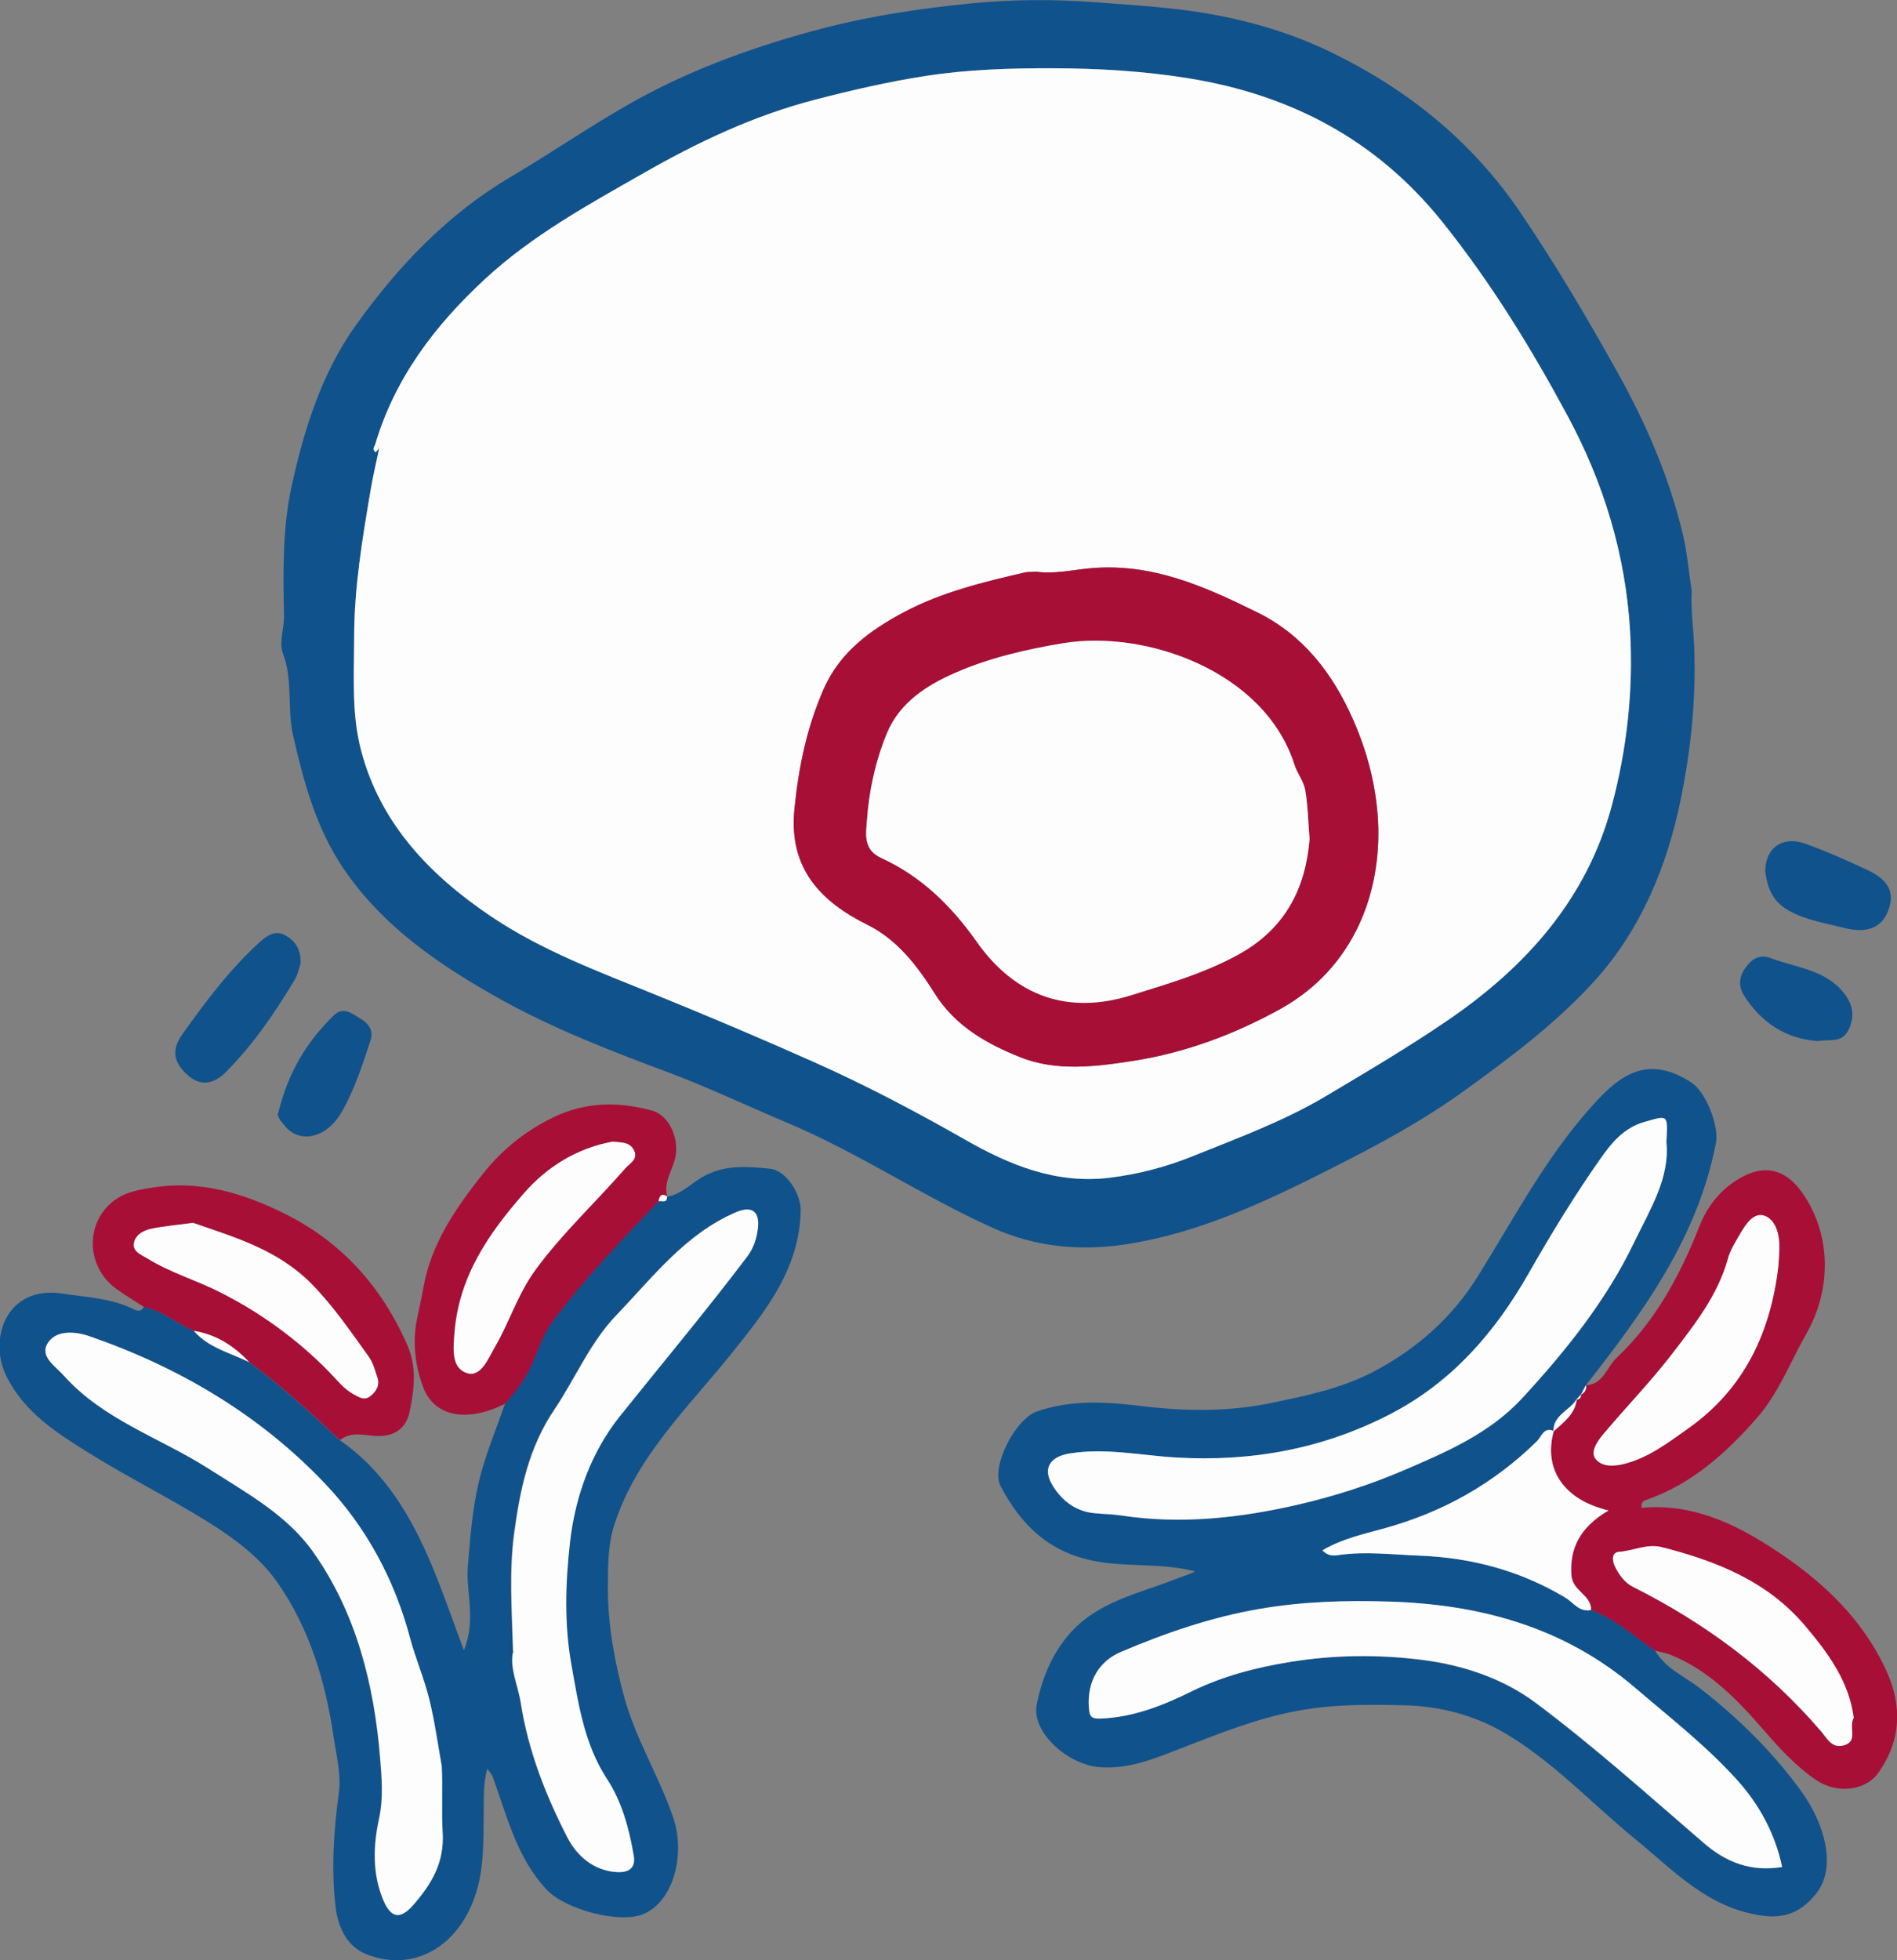 <?xml version="1.0" encoding="UTF-8"?><svg id="Layer_2" xmlns="http://www.w3.org/2000/svg" viewBox="0 0 128.98 133.23"><rect x="0" y="0" width="128.98" height="133.23" fill="#808080" stroke="none"/><defs><style>.cls-1{fill:#fdfdfe;}.cls-2{fill:#10528c;}.cls-3{fill:#a80f36;}</style></defs><g id="_图层_1"><g><path class="cls-2" d="M115.02,40.17c-.07,1.28,.12,2.54,.17,3.81,.14,3.49-.22,6.92-.9,10.28-.92,4.56-2.71,8.91-5.86,12.39-2.61,2.88-5.76,5.24-8.94,7.53-2.76,1.99-5.72,3.59-8.73,5.11-4.55,2.31-9.2,4.53-14.28,5.29-3.01,.45-6.06,.19-8.99-1.13-4.74-2.14-9.07-5.07-13.85-7.09-2.75-1.16-5.44-2.44-8.24-3.49-3.84-1.43-7.71-2.93-11.29-4.91-4.12-2.29-8.1-4.96-10.81-9.01-1.81-2.7-2.65-5.8-3.37-8.95-.42-1.85,0-3.76-.69-5.58-.29-.77,.09-1.69,.07-2.57-.06-2.93-.11-5.9,.51-8.77,.84-3.87,2.06-7.73,4.35-10.94,2.85-3.99,6.21-7.55,10.56-10.12,2.64-1.56,5.18-3.3,7.84-4.83,3.94-2.27,8.17-3.84,12.57-5.05,3.63-1,7.31-1.56,11-1.92,2.73-.26,5.51-.28,8.28-.07,1.74,.13,3.47,.24,5.21,.43,3.83,.41,7.54,1.34,10.95,3.01,5.14,2.51,9.5,6,12.79,10.85,2.4,3.54,4.56,7.19,6.63,10.91,1.93,3.46,3.5,7.1,4.42,10.97,.3,1.26,.4,2.57,.6,3.85ZM25.78,30.48c-.19,.94-.42,1.88-.58,2.82-.56,3.3-1.11,6.62-1.12,9.98,0,2.58-.19,5.22,.47,7.72,1.32,5.03,4.76,8.56,8.94,11.35,3.37,2.25,7.2,3.68,10.94,5.2,3.7,1.5,7.37,3.05,11.02,4.68,3.49,1.56,6.86,3.34,10.16,5.22,3.09,1.76,6.2,3.02,9.79,2.6,1.99-.23,3.9-.74,5.77-1.5,3.03-1.23,6.11-2.35,8.92-4.02,2.8-1.67,5.61-3.32,8.32-5.17,5.37-3.66,9.48-8.29,11.18-14.61,1.03-3.83,1.48-7.86,1.24-11.86-.3-5.18-1.79-10.07-4.25-14.63-2.48-4.61-5.21-9.05-8.5-13.16-4.49-5.6-10.33-8.66-17.28-9.78-3.04-.49-6.1-.67-9.19-.68-2.91-.01-5.82,.08-8.66,.52-2.52,.39-5.05,.97-7.55,1.62-4.2,1.1-8.01,2.91-11.7,5.02-3.74,2.14-7.53,4.21-10.74,7.18-3.41,3.16-6.13,6.74-7.46,11.26-.1,.18-.16,.35,.03,.5,.01,0,.16-.16,.25-.25Z"/><path class="cls-2" d="M112.55,112.21c.7,1.2,2,1.73,3.03,2.53,2.62,2.04,4.95,4.33,6.88,6.99,1.6,2.2,2.45,5.18,1.02,6.97-.93,1.16-2.01,1.74-3.72,1.49-3.67-.53-5.97-3.07-8.58-5.2-3-2.45-5.66-5.36-9.02-7.29-1.96-1.13-4.26-1.74-6.65-1.8-2.46-.06-4.88-.08-7.32,.38-2.69,.5-5.2,1.5-7.73,2.48-1.81,.7-3.6,1.49-5.65,1.35-2.17-.14-4.7-2.36-4.32-4.27,.34-1.69,.98-3.33,2.16-4.72,1.93-2.26,4.71-2.79,7.26-3.79,.4-.16,.83-.27,1.35-.53-2.32-.6-4.59-.27-6.82-.7-3.14-.6-5.04-2.49-6.41-5.1-.68-1.3,1-4.56,2.47-5.07,2.39-.83,4.8-.65,7.27-.35,2.9,.35,5.84,.37,8.73-.24,2.36-.49,4.72-.98,6.9-2.12,2.93-1.54,5.34-3.68,7.07-6.46,2.62-4.2,4.91-8.63,8.36-12.22,1.77-1.84,3.6-2.65,6.19-.95,.96,.63,1.87,2.93,1.65,4.08-1.23,6.41-4.93,11.49-8.84,16.47,0,0,.02-.03,.02-.03-.11,.22-.23,.44-.34,.66l.03-.03-.34,.35,.03-.03c-.45,.8-1.62,1.08-1.59,2.22l.02-.03c-.7-.3-.84,.39-1.14,.69-2.94,2.89-6.36,4.81-10.36,5.92-1.36,.38-2.89,.7-4.23,1.5,.44,.44,.82,.35,1.16,.31,1.82-.25,3.64-.01,5.45,.05,3.53,.13,6.85,1.02,9.92,2.86,.53,.31,.95,1.01,1.74,.83,1.65,.62,2.94,1.81,4.36,2.79Zm.75-34.59c.1-1.9,.12-1.82-1.52-1.35-1.36,.39-2.21,1.42-2.9,2.4-1.78,2.52-3.4,5.16-4.92,7.84-2.29,4.03-5.21,7.41-9.36,9.57-4.57,2.39-9.48,3.28-14.61,2.99-2.41-.14-4.8-.67-7.24-.28-1.4,.22-1.91,1.06-1.13,2.26,.64,.99,1.55,1.67,2.78,1.8,.62,.06,1.25,.06,1.86,.16,4.05,.61,8.03,.18,11.99-.74,2.46-.57,4.86-1.33,7.16-2.32,2.92-1.25,5.87-2.51,8.1-4.93,2.97-3.22,5.7-6.63,7.6-10.58,1.06-2.2,2.44-4.38,2.19-6.81Zm7.85,49.27c-.49-2.3-1.56-4.25-3.11-5.96-2.09-2.3-4.52-4.19-6.87-6.2-4.86-4.16-10.59-5.68-16.73-5.87-2.94-.09-5.91-.01-8.89,.51-3.27,.57-6.33,1.63-9.33,2.9-1.5,.64-2.32,1.99-2.2,3.79,.04,.63,.18,.77,.8,.75,2.21-.08,4.22-.88,6.14-1.83,2.15-1.06,4.44-1.65,6.75-2.02,2.96-.48,5.96-.52,8.97-.14,2.83,.36,5.52,1.28,7.72,2.92,3.97,2.97,7.67,6.29,11.43,9.53,1.55,1.34,3.24,1.96,5.31,1.63Z"/><path class="cls-2" d="M45.35,81.34c.93-.16,1.6-.86,2.35-1.31,1.53-.9,3.06-.75,4.63-.6,1.13,.1,2.14,1.72,2.11,2.87-.09,4-2.44,6.87-4.76,9.76-2.93,3.64-6.39,6.91-7.9,11.53-.46,1.41-.44,2.88-.45,4.29-.01,2.5,.44,4.98,1.1,7.42,.78,2.89,2.38,5.41,3.34,8.22,.86,2.53,.01,5.73-2.03,6.57-1.62,.67-5.3-.3-6.58-1.67-2.04-2.18-2.69-5.01-3.67-7.69-.04-.12-.15-.22-.36-.53-.27,1.03-.23,1.87-.24,2.72-.04,2.35,.11,4.71-1.01,6.95-1.37,2.76-4.07,4.07-6.94,2.96-1.35-.52-1.95-1.84-2.12-3.2-.31-2.6-.13-5.2,.22-7.8,.17-1.24-.18-2.55-.36-3.79-.54-3.72-1.62-7.33-3.79-10.45-1.2-1.73-2.95-3.03-4.76-4.16-2.67-1.66-5.5-3.06-8.15-4.72-2.11-1.32-4.33-2.71-5.55-5.19-1.25-2.54,.02-6.19,3.82-5.6,1.62,.25,3.26,.3,4.77,1.03,.33,.16,.56,.24,.76-.13,1.26,.25,2.22,1.13,3.37,1.61,1,1.16,2.47,1.49,3.76,2.13,2.19,1.61,4.19,3.43,6.16,5.3,3.11,2.14,4.92,5.25,6.33,8.63,.73,1.74,1.34,3.54,2.14,5.67,.86-2.09,.12-3.95,.27-5.73,.16-1.9,.3-3.8,.73-5.64,.42-1.84,1.19-3.61,1.8-5.41,.68-.83,1.34-1.61,1.79-2.65,.42-.96,.73-1.99,1.4-2.9,2.17-2.95,4.7-5.56,7.21-8.19,.21-.08,.61,.17,.58-.33v.02Zm-10.47,30.87c-.29,1.09,.32,2.3,.51,3.55,.51,3.22,1.69,6.23,3.16,9.11,.58,1.14,1.58,2.09,2.96,2.32,.78,.13,1.75,.08,1.55-1.08-.31-1.82-.81-3.67-1.81-5.19-1.57-2.38-1.95-5.11-2.42-7.74-.49-2.73-.42-5.57-.1-8.39,.37-3.19,1.48-6.15,3.39-8.54,2.88-3.61,5.85-7.15,8.65-10.84,.47-.61,.67-1.3,.74-2.01,.11-1.1-.46-1.45-1.49-1.01-3.44,1.47-5.64,4.41-8.12,6.98-1.8,1.87-2.8,4.32-4.24,6.45-1.74,2.58-2.33,5.44-2.73,8.45-.34,2.58-.15,5.14-.07,7.93Zm-4.85,7.89c-.28-1.55-.49-3.13-.87-4.66-.34-1.4-.93-2.74-1.3-4.13-1.05-3.95-2.97-7.51-5.72-10.42-4.45-4.72-9.96-7.97-16.1-10.09-.94-.32-2.19-.42-2.77,.42-.65,.94,.45,1.6,1.05,2.26,2.7,3.02,6.56,4.23,9.85,6.33,2.58,1.65,5.32,3.14,7.1,5.65,2.94,4.16,4.15,9.02,4.56,14.01,.11,1.31,.23,2.72-.07,4.12-.4,1.83-.47,3.74,.28,5.53,.53,1.26,1.17,1.34,2.07,.31,1.2-1.39,2.09-2.83,1.97-4.87-.09-1.48,0-2.98-.06-4.48Z"/><path class="cls-3" d="M112.55,112.21c-1.42-.98-2.71-2.17-4.36-2.79,0-1.03-1.26-1.27-1.34-2.34-.14-1.85,.59-3.29,2.52-4.42-3.02-.72-4.45-2.79-3.72-5.4,0,0-.02,.03-.02,.03,.69-.62,1.48-1.17,1.59-2.22,0,0-.03,.03-.03,.03,.26,.03,.3-.16,.34-.35,0,0-.03,.03-.03,.03,.26-.15,.4-.35,.34-.66,0,0-.02,.03-.02,.03,1.2-.05,1.41-1.22,2.09-1.86,2.64-2.49,4.31-5.59,5.63-8.93,.54-1.37,1.43-2.51,2.73-3.27,1.64-.97,3.08-.66,4.2,.88,2.04,2.82,2.11,6.59,.34,9.69-1.1,1.93-1.87,4.02-3.37,5.73-2.1,2.39-4.42,4.47-7.48,5.54-.2,.07-.39,.14-.35,.55,2.97-.29,5.67,.76,8.11,2.25,3.57,2.18,6.74,4.9,8.54,8.83,1.09,2.39,1.01,4.76-.58,6.97-.84,1.16-2.78,1.42-4.2,.45-1.32-.9-2.42-2.08-3.47-3.29-1.84-2.12-3.75-4.14-6.42-5.22-.33-.13-.68-.19-1.03-.28Zm8.37-26.22c.02-.41,.06-.82,.06-1.23,.01-.88-.26-1.84-1-2.12-.74-.27-1.29,.58-1.67,1.24-.31,.54-.65,1.08-.82,1.66-.69,2.51-2.28,4.51-3.81,6.5-1.46,1.9-3.15,3.63-4.69,5.47-.38,.46-.89,1.17-.49,1.67,.44,.54,1.27,.5,2.01,.3,1.65-.44,2.96-1.46,4.3-2.41,3.81-2.7,5.6-6.55,6.11-11.07Zm5.1,30.78c-.3-2.48-1.76-4.44-3.34-6.3-2.54-3-6.02-4.37-9.71-5.31-1.01-.26-1.93,.25-2.91,.32-.54,.04-.46,.64-.26,1.02,.28,.55,.65,1.07,1.22,1.36,4.88,2.45,9.2,5.64,12.77,9.8,.44,.51,.75,1.22,1.59,.96,.96-.3,.27-1.18,.63-1.84Z"/><path class="cls-3" d="M13.18,90.45c-1.15-.48-2.11-1.36-3.37-1.61-.64-.41-1.3-.8-1.91-1.25-2.18-1.58-2.12-4.83,.18-6.21,.67-.4,1.52-.55,2.32-.67,3.18-.51,6.14,.38,8.92,1.76,3.87,1.91,6.62,4.95,8.37,8.94,.67,1.52,.47,3.02,.17,4.5-.22,1.09-.94,1.73-2.24,1.69-.82-.03-1.74-.35-2.51,.28-1.97-1.86-3.97-3.69-6.16-5.3-1.03-1.11-2.24-1.88-3.76-2.13Zm-.05-7.34c-1.09,.15-1.96,.22-2.82,.4-.51,.1-1.05,.38-1.18,.91-.16,.65,.5,.86,.9,1.11,1.58,.98,3.38,1.49,5.03,2.34,2.75,1.4,5.18,3.18,7.32,5.36,.54,.55,.99,1.17,1.69,1.54,.36,.19,.73,.45,1.14,.1,.39-.33,.62-.72,.46-1.23-.16-.49-.29-1.02-.59-1.43-1.24-1.71-2.41-3.45-3.91-4.97-2.31-2.33-5.28-3.17-8.04-4.13Z"/><path class="cls-3" d="M44.77,81.65c-2.51,2.64-5.04,5.25-7.21,8.19-.67,.91-.98,1.94-1.4,2.9-.45,1.03-1.11,1.82-1.79,2.65-2.54,1.29-4.81,.95-5.59-1.09-.56-1.45-.75-3.14-.42-4.69,.14-.69,.3-1.39,.43-2.1,.52-2.99,2.21-5.41,4.01-7.69,1.28-1.62,2.88-2.95,4.84-3.89,2.24-1.07,4.42-1.06,6.69-.45,1.21,.33,1.9,1.99,1.56,3.31-.22,.83-.79,1.6-.52,2.54,0,0,.01-.02,.01-.02-.41-.27-.52,0-.58,.33Zm-3.12-4.06c-2.43,.45-4.46,1.7-6.06,3.54-2.35,2.7-4.36,5.57-4.69,9.38-.11,1.22-.21,2.44,.81,2.8,.96,.34,1.45-.95,1.94-1.78,.99-1.69,1.55-3.58,2.73-5.2,1.83-2.51,4.1-4.59,6.12-6.92,.31-.36,.93-.63,.57-1.28-.31-.55-.87-.47-1.42-.54Z"/><path class="cls-2" d="M20.43,65.49c-.08,.23-.16,.71-.39,1.09-1.34,2.25-2.82,4.4-4.67,6.27-.82,.82-1.74,1.06-2.71,.13-.89-.85-.99-1.67-.24-2.72,1.59-2.22,3.21-4.39,5.24-6.23,.47-.43,1.05-.82,1.68-.49,.65,.34,1.13,.89,1.1,1.95Z"/><path class="cls-2" d="M120.02,59.21c.02-1.63,1.21-2.42,2.75-1.86,1.45,.52,2.87,1.16,4.26,1.81,1.44,.68,1.83,1.58,1.32,2.81-.47,1.14-1.51,1.47-2.94,1.1-1.3-.33-2.61-.52-3.82-1.2-1.16-.66-1.44-1.67-1.57-2.66Z"/><path class="cls-2" d="M18.92,75.65c.68-2.83,1.97-4.86,3.75-6.62,.67-.66,1.27-.14,1.8,.18,.52,.31,.97,.75,.72,1.51-.55,1.66-1.08,3.33-1.96,4.86-1.02,1.76-2.81,2.19-3.85,.96-.32-.38-.57-.72-.47-.88Z"/><path class="cls-2" d="M123.61,70.76c-2.2-.16-3.85-1.25-5.03-3.1-.4-.63-.34-1.28,.1-1.89,.43-.6,.95-.94,1.72-.65,1.74,.66,3.74,.78,5,2.41,.58,.75,.73,1.56,.28,2.47-.46,.94-1.32,.6-2.07,.76Z"/><path class="cls-1" d="M25.5,30.24c1.33-4.52,4.05-8.1,7.46-11.26,3.21-2.97,7-5.05,10.74-7.18,3.69-2.11,7.5-3.93,11.7-5.02,2.5-.65,5.03-1.23,7.55-1.62,2.84-.44,5.75-.53,8.66-.52,3.1,.01,6.16,.19,9.19,.68,6.95,1.12,12.79,4.17,17.28,9.78,3.29,4.11,6.02,8.55,8.5,13.16,2.46,4.56,3.95,9.45,4.25,14.63,.23,4-.21,8.02-1.24,11.86-1.69,6.32-5.81,10.95-11.18,14.61-2.71,1.85-5.51,3.5-8.32,5.17-2.82,1.67-5.89,2.8-8.92,4.02-1.87,.76-3.79,1.26-5.77,1.5-3.6,.42-6.71-.84-9.79-2.6-3.3-1.88-6.67-3.66-10.16-5.22-3.65-1.63-7.32-3.18-11.02-4.68-3.74-1.52-7.56-2.94-10.94-5.2-4.18-2.79-7.62-6.32-8.94-11.35-.66-2.5-.47-5.14-.47-7.72,0-3.35,.56-6.67,1.12-9.98,.16-.95,.38-1.88,.58-2.82-.09-.08-.19-.16-.28-.25Zm44.92,8.62c-.25,.01-.51,0-.75,.05-2.81,.65-5.63,1.34-8.17,2.68-2.27,1.2-4.36,2.7-5.48,5.22-1.16,2.63-1.72,5.36-2,8.2-.39,3.96,1.72,6.23,4.96,7.84,2.06,1.02,3.41,2.82,4.58,4.67,1.41,2.24,3.56,3.43,5.81,4.33,2.49,1,5.22,.64,7.81,.23,3.45-.55,6.71-1.77,9.8-3.46,5.13-2.81,6.97-8.02,6.72-12.85-.12-2.31-.71-4.63-1.69-6.85-1.41-3.19-3.44-5.78-6.5-7.29-3.57-1.76-7.2-3.41-11.45-3-1.18,.11-2.41,.4-3.63,.22Z"/><path class="cls-1" d="M25.78,30.48c-.09,.09-.24,.26-.25,.25-.19-.15-.13-.32-.03-.5,.09,.08,.19,.16,.28,.25Z"/><path class="cls-1" d="M113.3,77.62c.25,2.44-1.13,4.61-2.19,6.81-1.9,3.95-4.63,7.36-7.6,10.58-2.23,2.42-5.19,3.68-8.1,4.93-2.3,.98-4.7,1.75-7.16,2.32-3.96,.91-7.94,1.35-11.99,.74-.62-.09-1.24-.1-1.86-.16-1.23-.12-2.14-.8-2.78-1.8-.78-1.2-.28-2.04,1.13-2.26,2.44-.39,4.83,.14,7.24,.28,5.13,.3,10.04-.6,14.61-2.99,4.15-2.17,7.07-5.54,9.36-9.57,1.53-2.68,3.14-5.32,4.92-7.84,.69-.98,1.54-2.01,2.9-2.4,1.65-.47,1.62-.55,1.52,1.35Z"/><path class="cls-1" d="M121.16,126.89c-2.08,.33-3.76-.29-5.31-1.63-3.76-3.24-7.46-6.56-11.43-9.53-2.2-1.64-4.89-2.56-7.72-2.92-3.01-.38-6.02-.34-8.97,.14-2.3,.37-4.59,.96-6.75,2.02-1.92,.95-3.93,1.74-6.14,1.83-.62,.02-.76-.11-.8-.75-.13-1.8,.69-3.15,2.2-3.79,3-1.27,6.06-2.33,9.33-2.9,2.98-.52,5.94-.6,8.89-.51,6.14,.19,11.87,1.71,16.73,5.87,2.35,2.01,4.78,3.9,6.87,6.2,1.55,1.71,2.62,3.66,3.11,5.96Z"/><path class="cls-1" d="M105.64,97.26c-.72,2.62,.7,4.68,3.72,5.4-1.93,1.13-2.66,2.57-2.52,4.42,.08,1.06,1.35,1.31,1.34,2.34-.79,.18-1.22-.51-1.74-.83-3.07-1.84-6.39-2.72-9.92-2.86-1.82-.07-3.63-.3-5.45-.05-.34,.05-.72,.13-1.16-.31,1.35-.8,2.87-1.12,4.23-1.5,4-1.11,7.42-3.04,10.36-5.92,.31-.3,.45-.99,1.14-.69Z"/><path class="cls-1" d="M107.21,95.07c-.11,1.04-.9,1.59-1.59,2.22-.03-1.14,1.14-1.42,1.59-2.22Z"/><path class="cls-1" d="M107.83,94.13c.06,.31-.08,.51-.34,.66,.11-.22,.23-.44,.34-.66Z"/><path class="cls-1" d="M107.52,94.76c-.04,.19-.08,.37-.34,.35,.11-.12,.22-.23,.34-.35Z"/><path class="cls-1" d="M34.89,112.2c-.08-2.79-.27-5.35,.07-7.93,.4-3,.99-5.87,2.73-8.45,1.44-2.14,2.44-4.58,4.24-6.45,2.48-2.58,4.68-5.51,8.12-6.98,1.03-.44,1.59-.09,1.49,1.01-.07,.72-.28,1.4-.74,2.01-2.79,3.69-5.76,7.23-8.65,10.84-1.91,2.39-3.02,5.35-3.39,8.54-.32,2.82-.4,5.66,.1,8.39,.47,2.63,.86,5.35,2.42,7.74,1,1.52,1.5,3.37,1.81,5.19,.2,1.16-.77,1.21-1.55,1.08-1.38-.23-2.37-1.18-2.96-2.32-1.48-2.87-2.66-5.89-3.16-9.11-.2-1.25-.8-2.45-.51-3.55Z"/><path class="cls-1" d="M30.04,120.09c.07,1.5-.03,3,.06,4.48,.12,2.03-.77,3.48-1.97,4.87-.9,1.04-1.54,.95-2.07-.31-.75-1.8-.68-3.7-.28-5.53,.3-1.4,.18-2.81,.07-4.12-.41-5-1.62-9.86-4.56-14.01-1.78-2.51-4.52-4-7.1-5.65-3.29-2.1-7.15-3.31-9.85-6.33-.6-.67-1.7-1.32-1.05-2.26,.58-.84,1.83-.74,2.77-.42,6.14,2.12,11.65,5.38,16.1,10.09,2.75,2.91,4.67,6.47,5.72,10.42,.37,1.39,.95,2.73,1.3,4.13,.38,1.53,.59,3.1,.87,4.66Z"/><path class="cls-1" d="M13.18,90.45c1.51,.25,2.73,1.02,3.76,2.13-1.29-.64-2.76-.97-3.76-2.13Z"/><path class="cls-1" d="M44.77,81.65c.07-.34,.18-.6,.58-.33,.03,.5-.37,.25-.58,.33Z"/><path class="cls-1" d="M120.92,85.99c-.52,4.53-2.31,8.38-6.11,11.07-1.34,.95-2.66,1.97-4.3,2.41-.74,.2-1.57,.24-2.01-.3-.4-.5,.11-1.21,.49-1.67,1.54-1.84,3.23-3.57,4.69-5.47,1.53-1.99,3.12-3.99,3.81-6.5,.16-.59,.51-1.13,.82-1.66,.38-.66,.93-1.51,1.67-1.24,.74,.27,1.01,1.24,1,2.12,0,.41-.04,.82-.06,1.23Z"/><path class="cls-1" d="M126.03,116.77c-.36,.66,.33,1.54-.63,1.84-.83,.26-1.15-.45-1.59-.96-3.57-4.16-7.89-7.35-12.77-9.8-.58-.29-.94-.81-1.22-1.36-.19-.38-.27-.98,.26-1.02,.98-.07,1.9-.57,2.91-.32,3.69,.94,7.16,2.31,9.71,5.31,1.58,1.86,3.03,3.82,3.34,6.3Z"/><path class="cls-1" d="M13.12,83.11c2.76,.96,5.73,1.8,8.04,4.13,1.5,1.52,2.68,3.26,3.91,4.97,.29,.41,.43,.94,.59,1.43,.16,.51-.07,.9-.46,1.23-.42,.35-.78,.09-1.14-.1-.69-.37-1.15-.99-1.69-1.54-2.14-2.18-4.57-3.96-7.32-5.36-1.65-.85-3.45-1.36-5.03-2.34-.4-.25-1.06-.47-.9-1.11,.13-.53,.67-.81,1.18-.91,.85-.18,1.73-.25,2.82-.4Z"/><path class="cls-1" d="M41.66,77.59c.55,.07,1.11,0,1.42,.54,.36,.65-.26,.93-.57,1.28-2.02,2.32-4.29,4.41-6.12,6.92-1.18,1.62-1.75,3.51-2.73,5.2-.48,.83-.97,2.12-1.94,1.78-1.02-.36-.91-1.57-.81-2.8,.33-3.81,2.33-6.68,4.69-9.38,1.6-1.84,3.63-3.09,6.06-3.54Z"/><path class="cls-3" d="M70.42,38.85c1.23,.18,2.45-.11,3.63-.22,4.25-.41,7.88,1.24,11.45,3,3.07,1.51,5.1,4.1,6.5,7.29,.98,2.22,1.56,4.53,1.69,6.85,.26,4.83-1.59,10.04-6.72,12.85-3.09,1.69-6.35,2.91-9.8,3.46-2.59,.41-5.32,.77-7.81-.23-2.25-.9-4.4-2.09-5.81-4.33-1.17-1.85-2.52-3.65-4.58-4.67-3.24-1.61-5.35-3.88-4.96-7.84,.28-2.84,.84-5.57,2-8.2,1.11-2.52,3.21-4.02,5.48-5.22,2.55-1.35,5.37-2.03,8.17-2.68,.24-.06,.5-.03,.75-.05Zm18.62,18.19c-.11-1.29-.12-2.33-.3-3.35-.11-.59-.54-1.12-.73-1.71-2.02-6.35-10.09-9.17-15.69-8.26-2.55,.42-5.05,.99-7.38,2.02-1.9,.84-3.76,2-4.63,4.09-.8,1.92-1.24,3.96-1.37,6.01-.05,.82-.26,1.91,.96,2.47,2.71,1.24,4.78,3.25,6.5,5.69,2.65,3.75,6.25,4.98,10.54,3.64,2.48-.78,4.97-1.49,7.3-2.78,3.24-1.8,4.53-4.59,4.8-7.81Z"/><path class="cls-1" d="M89.04,57.04c-.27,3.22-1.56,6.01-4.8,7.81-2.32,1.29-4.82,2-7.3,2.78-4.29,1.35-7.89,.12-10.54-3.64-1.72-2.44-3.78-4.45-6.5-5.69-1.22-.56-1.02-1.65-.96-2.47,.14-2.06,.58-4.09,1.37-6.01,.87-2.09,2.73-3.26,4.63-4.09,2.33-1.02,4.84-1.6,7.38-2.02,5.6-.91,13.67,1.91,15.69,8.26,.19,.59,.62,1.12,.73,1.71,.18,1.01,.2,2.06,.3,3.35Z"/></g></g></svg>